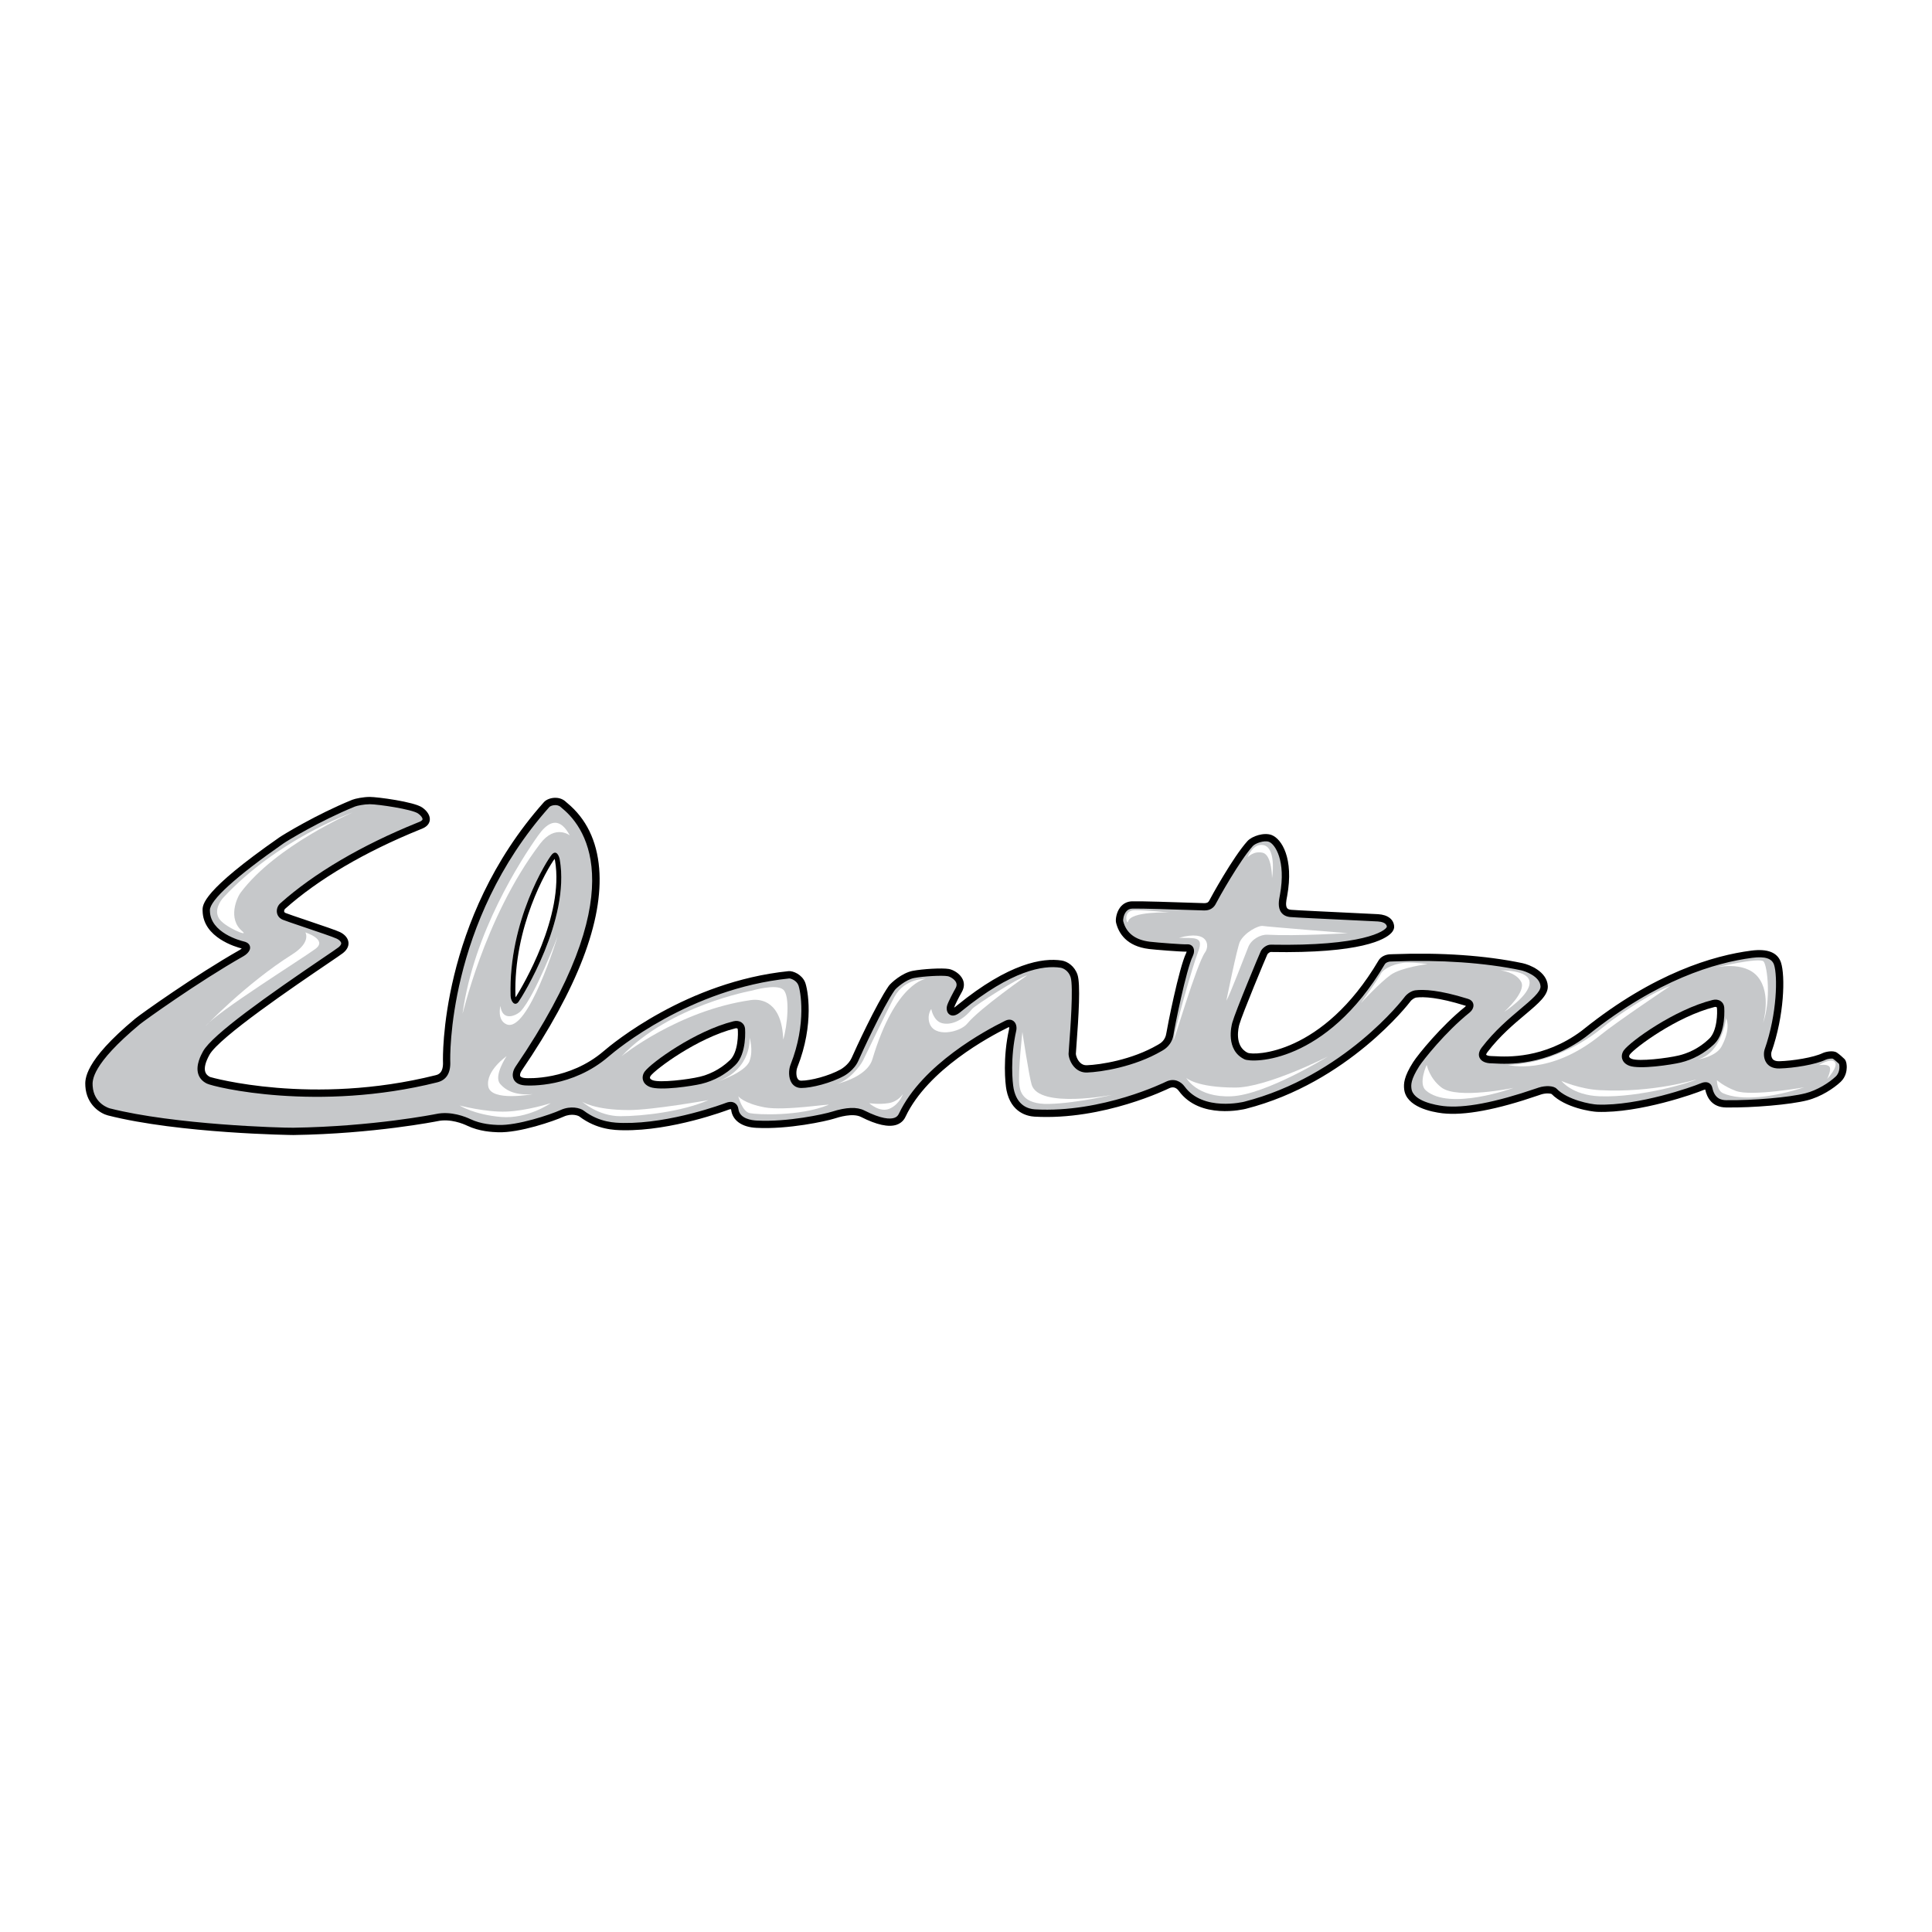 <?xml version="1.0" encoding="utf-8"?>
<!-- Generator: Adobe Illustrator 13.0.0, SVG Export Plug-In . SVG Version: 6.00 Build 14948)  -->
<!DOCTYPE svg PUBLIC "-//W3C//DTD SVG 1.0//EN" "http://www.w3.org/TR/2001/REC-SVG-20010904/DTD/svg10.dtd">
<svg version="1.0" id="Layer_1" xmlns="http://www.w3.org/2000/svg" xmlns:xlink="http://www.w3.org/1999/xlink" x="0px" y="0px"
	 width="192.756px" height="192.756px" viewBox="0 0 192.756 192.756" enable-background="new 0 0 192.756 192.756"
	 xml:space="preserve">
<g>
	<polygon fill-rule="evenodd" clip-rule="evenodd" fill="#FFFFFF" points="0,0 192.756,0 192.756,192.756 0,192.756 0,0 	"/>
	
		<path fill="none" stroke="#000000" stroke-width="2.416" stroke-linecap="round" stroke-linejoin="round" stroke-miterlimit="2.613" d="
		M50.94,99.348c-0.22-7.48,3.667-13.567,4.107-14.081c0.44-0.513,0.733,0.081,0.807,0.514c1.027,6.014-3.741,13.642-4.107,14.155
		S50.958,99.951,50.94,99.348"/>
	<path fill-rule="evenodd" clip-rule="evenodd" d="M184.021,105.654c-0.158-0.158-0.507-0.469-0.752-0.633
		c-0.396-0.262-1.168-0.074-1.424,0.049c-0.909,0.438-2.971,0.771-4.326,0.809c-0.322,0.008-0.548-0.068-0.67-0.229
		c-0.174-0.227-0.138-0.598-0.112-0.684c1.289-3.652,1.384-7.594,0.956-8.92c-0.326-1.009-1.321-1.414-2.961-1.203
		c-3.761,0.484-9.707,2.229-16.679,7.799c-0.13,0.104-0.232,0.186-0.287,0.227c-3.741,2.773-7.427,2.574-8.638,2.508
		c-0.138-0.008-0.236-0.012-0.312-0.012c-0.362,0-0.524-0.1-0.54-0.135c-0.004-0.016,0.006-0.104,0.133-0.27
		c1.22-1.598,2.629-2.785,3.762-3.738c1.336-1.125,2.301-1.938,2.253-2.848c-0.077-1.456-1.851-2.14-2.526-2.28
		c-3.667-0.769-8.123-1.079-12.883-0.896c-0.121,0.005-0.217,0.008-0.247,0.008c-0.526,0-1.01,0.243-1.23,0.62
		c-5.572,9.433-12.454,9.497-13.06,9.206c-1.385-0.664-0.895-2.584-0.834-2.801c0.29-1.051,2.681-6.769,2.8-7.013
		c0.053-0.105,0.253-0.234,0.328-0.238c9.056,0.17,11.427-1.261,12.025-1.884c0.263-0.273,0.308-0.513,0.298-0.665
		c-0.041-0.706-0.635-1.163-1.587-1.223l-2.523-0.123c-2.315-0.111-5.814-0.278-6.19-0.316c-0.275-0.027-0.354-0.133-0.38-0.168
		c-0.181-0.243-0.079-0.769-0.019-1.083l0.023-0.118c0.686-3.774-0.551-5.71-1.549-6.09c-0.749-0.285-1.955,0.097-2.418,0.61
		c-1.431,1.585-3.634,5.587-3.795,5.912c-0.116,0.231-0.271,0.275-0.518,0.275c-0.06,0-0.512-0.015-1.085-0.034
		c-1.836-0.062-5.254-0.176-6.115-0.149c-0.484,0.016-0.896,0.228-1.187,0.612c-0.378,0.5-0.478,1.22-0.401,1.527
		c0.256,1.041,1.032,2.341,3.282,2.617l0.033,0.004c0.473,0.059,3.063,0.275,3.724,0.262c-0.008,0.038-0.021,0.083-0.045,0.132
		c-0.729,1.496-1.908,7.505-1.978,7.994c-0.105,0.746-0.595,1.021-0.804,1.141c-0.017,0.01-0.032,0.018-0.047,0.027
		c-2.583,1.508-5.767,1.994-7.089,2.039c-0.257,0.01-0.475-0.074-0.663-0.258c-0.305-0.293-0.427-0.744-0.427-0.881
		c0-0.059,0.025-0.395,0.052-0.75c0.229-3.012,0.421-6.217,0.112-7.141c-0.283-0.851-0.993-1.325-1.572-1.417
		c-1.895-0.292-5.24,0.246-10.422,4.458c-0.087,0.072-0.156,0.127-0.199,0.16c-0.048,0.039-0.086,0.064-0.12,0.084l0,0
		c0.054-0.217,0.498-1.082,0.77-1.559c0.311-0.543,0.218-0.994,0.086-1.275c-0.275-0.588-0.965-0.953-1.366-1.024
		c-0.701-0.124-2.663,0.001-3.616,0.184c-1.083,0.209-2.19,1.215-2.394,1.506c-1.259,1.814-3.343,6.357-3.702,7.178
		c-0.311,0.713-1.08,1.141-1.087,1.146c-1.191,0.666-3.028,1.129-3.933,1.129c-0.164,0-0.272-0.053-0.353-0.172
		c-0.188-0.275-0.173-0.834-0.042-1.164c1.721-4.34,1.031-7.852,0.768-8.488c-0.312-0.756-1.176-1.152-1.657-1.103
		c-10.136,1.042-17.605,7.263-18.423,7.968c-3.438,2.957-7.633,2.715-7.809,2.703c-0.282-0.02-0.473-0.092-0.525-0.199
		c-0.058-0.117,0.001-0.346,0.143-0.555c5.56-8.162,8.161-14.949,7.729-20.172c-0.229-2.773-1.302-4.968-3.188-6.524
		c-0.046-0.038-0.098-0.081-0.112-0.095c-0.286-0.286-0.688-0.436-1.133-0.422c-0.435,0.013-0.861,0.185-1.084,0.438
		c-10.446,11.733-10.073,25.718-10.066,25.854c0.06,1.191-0.486,1.326-0.75,1.389c-12.293,3.074-22.413,0.207-22.492,0.172
		c-0.25-0.125-0.409-0.295-0.478-0.518c-0.122-0.393,0.019-0.963,0.42-1.691c0.956-1.742,8.521-6.875,11.751-9.068
		c0.886-0.602,1.421-0.964,1.579-1.091c0.498-0.397,0.568-0.798,0.54-1.063c-0.042-0.403-0.343-0.773-0.824-1.013
		c-0.341-0.171-1.636-0.612-3.426-1.216c-0.938-0.316-1.823-0.615-2.021-0.7c-0.116-0.049-0.138-0.111-0.145-0.154
		c-0.016-0.098,0.037-0.212,0.097-0.266c3.309-2.951,7.963-5.686,13.458-7.91l0.229-0.093c0.567-0.236,0.718-0.59,0.746-0.846
		c0.046-0.426-0.235-0.896-0.751-1.256c-0.83-0.581-4.502-1.056-5.232-1.056c-0.649,0-1.457,0.165-1.75,0.284
		c-3.578,1.453-6.936,3.517-7.26,3.742c-7.735,5.389-7.692,6.74-7.674,7.317c0,0.011,0,0.02,0.001,0.027
		c0.042,2.674,3.351,3.612,3.905,3.75c-0.061,0.054-0.135,0.109-0.199,0.146c-4.37,2.477-9.867,6.389-10.432,6.857
		c-5.128,4.268-5.015,6.066-4.972,6.744c0.117,1.881,1.526,2.725,2.255,2.91c7.123,1.811,18.401,1.957,18.504,1.955
		c8.041-0.119,14.315-1.371,14.373-1.383c1.286-0.279,2.585,0.271,2.952,0.447c1.243,0.592,2.532,0.639,3.082,0.66
		c2.166,0.076,5.603-1.129,6.544-1.555c0.829-0.373,1.481-0.092,1.575-0.021c1.766,1.334,3.528,1.361,4.375,1.375
		c4.87,0.076,10.303-1.973,10.532-2.059c0.137-0.053,0.208-0.043,0.223-0.035c0.001,0.002,0.013,0.018,0.019,0.068
		c0.133,1.055,1.078,1.723,2.527,1.787c3.165,0.168,6.948-0.666,7.736-0.916c0.46-0.146,1.862-0.592,2.695-0.17
		c1.557,0.789,2.75,1.049,3.548,0.777c0.606-0.207,0.821-0.656,0.901-0.826c2.225-4.676,8.354-7.965,10.179-8.861l0.073-0.035
		c0.029-0.016,0.051-0.023,0.066-0.027c0.014,0.043,0.021,0.123,0.002,0.209c-0.637,2.848-0.394,5.416-0.258,6.092
		c0.452,2.26,2.104,2.598,2.793,2.639c6.891,0.396,13.357-2.793,13.422-2.826c0.477-0.236,0.792,0.008,0.974,0.256
		c2.117,2.908,6.505,1.836,6.69,1.789c10.218-2.611,16.326-10.59,16.382-10.668c0.194-0.279,0.502-0.42,0.623-0.434
		c0.749-0.092,2.199-0.027,4.867,0.805l0.081,0.025c0.002,0,0.002,0,0.003,0c-0.02,0.031-0.048,0.068-0.087,0.1
		c-2.344,1.875-4.683,4.742-5.177,5.516c-0.934,1.465-0.953,2.156-0.898,2.691c0.189,1.783,2.73,2.279,3.814,2.41
		c2.191,0.252,5.4-0.348,9.564-1.781c0.135-0.047,0.242-0.084,0.294-0.1c0.501-0.156,0.948-0.094,1.04-0.041
		c1.359,1.381,3.98,1.762,4.56,1.781c4.226,0.146,9.836-1.852,10.536-2.158c0.121-0.053,0.191-0.068,0.231-0.072l0,0
		c0.173,0.809,0.675,1.775,2.083,1.791h0.026c2.713,0.037,6.4-0.287,8.055-0.709c1.402-0.354,2.682-1.217,3.351-1.848
		c0.516-0.488,0.601-1.111,0.605-1.439C184.254,106.355,184.243,105.877,184.021,105.654L184.021,105.654z"/>
	<path fill-rule="evenodd" clip-rule="evenodd" fill="#C6C8CA" d="M183.146,107.408c-0.652,0.615-1.843,1.371-3.029,1.672
		c-1.604,0.408-5.204,0.721-7.863,0.686c0.001,0-0.03,0-0.03,0c-0.481-0.006-1.147-0.137-1.379-1.217
		c-0.053-0.242-0.172-0.41-0.355-0.504c-0.228-0.117-0.516-0.096-0.88,0.064c-0.681,0.297-6.128,2.238-10.22,2.096
		c-0.676-0.023-2.991-0.457-4.078-1.576c-0.314-0.328-1.144-0.324-1.764-0.131c-0.062,0.02-0.162,0.055-0.313,0.105
		c-4.061,1.396-7.162,1.986-9.218,1.75c-0.732-0.088-3.062-0.469-3.199-1.766c-0.035-0.338-0.088-0.85,0.788-2.223
		c0.352-0.551,2.586-3.395,5.018-5.34c0.214-0.172,0.439-0.492,0.374-0.836c-0.028-0.145-0.134-0.406-0.531-0.529l-0.078-0.025
		c-2.791-0.869-4.353-0.932-5.17-0.832c-0.322,0.037-0.816,0.285-1.135,0.74c-0.054,0.076-5.993,7.832-15.964,10.381
		c-0.04,0.01-4.091,1-5.923-1.512c-0.367-0.504-1.056-0.895-1.887-0.479c-0.063,0.031-6.355,3.135-13.055,2.748
		c-0.646-0.037-1.781-0.354-2.121-2.055c-0.127-0.635-0.354-3.062,0.255-5.789c0.066-0.295,0.035-0.725-0.27-0.963
		c-0.13-0.102-0.411-0.24-0.835-0.029l-0.069,0.035c-1.879,0.922-8.189,4.312-10.511,9.191c-0.065,0.137-0.167,0.352-0.483,0.459
		c-0.416,0.141-1.271,0.129-2.984-0.736c-0.74-0.375-1.801-0.336-3.246,0.125c-0.76,0.24-4.412,1.045-7.479,0.881
		c-0.514-0.023-1.717-0.18-1.84-1.148c-0.032-0.266-0.162-0.48-0.364-0.604c-0.162-0.098-0.443-0.18-0.86-0.021
		c-0.224,0.086-5.53,2.084-10.261,2.012c-0.829-0.014-2.372-0.037-3.948-1.229c-0.354-0.268-1.295-0.518-2.313-0.061
		c-1.035,0.467-4.293,1.559-6.218,1.49c-0.504-0.02-1.688-0.062-2.79-0.588c-0.425-0.203-1.913-0.832-3.424-0.504
		c-0.057,0.012-6.258,1.25-14.23,1.367c-1.205,0.016-11.872-0.295-18.313-1.932c-0.016-0.004-1.594-0.428-1.707-2.238
		c-0.034-0.533-0.134-2.119,4.71-6.15c0.395-0.328,5.811-4.227,10.324-6.784c0.124-0.07,0.739-0.444,0.67-0.935
		c-0.026-0.187-0.155-0.433-0.619-0.543c-0.343-0.082-3.353-0.861-3.387-3.062c0-0.013,0-0.026-0.001-0.04
		c-0.031-0.989,2.583-3.367,7.363-6.696c0.315-0.22,3.599-2.236,7.116-3.666c0.2-0.081,0.914-0.229,1.476-0.229
		c0.829,0,4.212,0.502,4.815,0.924c0.309,0.216,0.458,0.456,0.444,0.582c-0.013,0.118-0.215,0.215-0.302,0.251l-0.222,0.09
		c-5.572,2.255-10.299,5.036-13.669,8.042c-0.256,0.228-0.386,0.591-0.332,0.927c0.052,0.318,0.257,0.569,0.577,0.707
		c0.214,0.092,0.928,0.333,2.075,0.721c1.271,0.429,3.011,1.016,3.333,1.177c0.244,0.122,0.411,0.294,0.426,0.438
		c0.017,0.162-0.162,0.331-0.271,0.418c-0.135,0.108-0.751,0.527-1.533,1.057c-5.41,3.671-11.064,7.649-11.98,9.321
		c-0.187,0.338-0.754,1.369-0.478,2.258c0.13,0.416,0.417,0.738,0.854,0.955c0.73,0.365,11.079,2.859,22.987-0.119
		c0.923-0.225,1.362-0.941,1.302-2.131c-0.006-0.135-0.372-13.818,9.883-25.335c0.067-0.076,0.285-0.186,0.562-0.194
		c0.171-0.005,0.414,0.027,0.596,0.209c0.038,0.038,0.088,0.08,0.164,0.142c2.472,2.039,6.965,8.628-4.681,25.726
		c-0.299,0.441-0.371,0.922-0.194,1.283c0.122,0.25,0.418,0.557,1.131,0.605c0.474,0.031,4.734,0.219,8.33-2.875
		c0.804-0.693,8.111-6.777,18.025-7.797c0.122-0.012,0.709,0.17,0.909,0.656c0.2,0.482,0.868,3.805-0.772,7.941
		c-0.203,0.51-0.23,1.33,0.117,1.842c0.218,0.32,0.548,0.49,0.956,0.49c1.015,0,2.979-0.49,4.285-1.221
		c0.037-0.02,0.991-0.545,1.403-1.492c0.334-0.764,2.423-5.311,3.633-7.053c0.127-0.184,1.093-1.045,1.933-1.207
		c0.941-0.18,2.79-0.281,3.352-0.182c0.207,0.037,0.676,0.281,0.833,0.615c0.088,0.189,0.069,0.381-0.059,0.605
		c-0.144,0.252-0.748,1.357-0.844,1.742c-0.075,0.301-0.023,0.686,0.262,0.871c0.271,0.178,0.612,0.109,1.011-0.201
		c0.049-0.039,0.118-0.094,0.211-0.17c4.975-4.045,8.104-4.573,9.851-4.305c0.249,0.04,0.78,0.285,0.993,0.928
		c0.304,0.91-0.035,5.385-0.147,6.855c-0.037,0.5-0.054,0.723-0.054,0.805c0,0.301,0.176,0.947,0.649,1.404
		c0.329,0.318,0.741,0.479,1.194,0.463c1.386-0.047,4.723-0.557,7.432-2.139c0.01-0.008,0.022-0.014,0.037-0.021
		c0.25-0.141,1.011-0.57,1.167-1.674c0.093-0.654,1.252-6.424,1.91-7.775c0.131-0.266,0.202-0.652,0.009-0.931
		c-0.128-0.185-0.344-0.276-0.593-0.251c-0.304,0.031-3.007-0.174-3.659-0.255l-0.035-0.004c-1.475-0.18-2.37-0.876-2.663-2.068
		c-0.021-0.109,0.027-0.604,0.293-0.934c0.156-0.195,0.356-0.293,0.612-0.302c0.836-0.027,4.369,0.092,6.066,0.149
		c0.701,0.023,1.041,0.035,1.109,0.035c0.205,0,0.83,0,1.169-0.678c0.267-0.533,2.393-4.317,3.685-5.75
		c0.255-0.282,1.15-0.595,1.617-0.417c0.602,0.229,1.71,1.876,1.092,5.278l-0.021,0.11c-0.084,0.432-0.224,1.155,0.149,1.656
		c0.196,0.265,0.496,0.418,0.891,0.458c0.396,0.04,3.767,0.201,6.229,0.318l2.513,0.123c0.325,0.021,0.87,0.117,0.903,0.528
		c-0.127,0.435-2.416,1.96-11.582,1.788c-0.392-0.008-0.838,0.332-0.992,0.642c-0.126,0.251-2.543,6.035-2.849,7.144
		c-0.077,0.275-0.7,2.73,1.22,3.652c0.776,0.373,8.115,0.471,14.003-9.495c0.074-0.127,0.311-0.261,0.603-0.261
		c0.044,0,0.126-0.003,0.274-0.009c4.702-0.18,9.096,0.125,12.706,0.881c0.398,0.083,1.895,0.598,1.948,1.606
		c0.028,0.547-0.909,1.336-1.995,2.25c-1.16,0.977-2.604,2.193-3.871,3.854c-0.36,0.473-0.312,0.824-0.206,1.035
		c0.17,0.344,0.604,0.541,1.192,0.541c0.057,0,0.152,0.004,0.273,0.012c1.275,0.068,5.158,0.279,9.111-2.65
		c0.065-0.049,0.167-0.131,0.308-0.242c6.84-5.465,12.648-7.175,16.317-7.647c1.275-0.164,1.966,0.06,2.174,0.704
		c0.349,1.082,0.329,4.832-0.951,8.458c-0.053,0.148-0.177,0.814,0.202,1.338c0.187,0.258,0.562,0.559,1.288,0.539
		c1.425-0.037,3.597-0.385,4.622-0.879c0.175-0.084,0.598-0.139,0.711-0.092c0.184,0.123,0.462,0.367,0.608,0.51
		C183.536,106.291,183.611,106.969,183.146,107.408L183.146,107.408z"/>
	<path fill-rule="evenodd" clip-rule="evenodd" d="M171.678,99.887c-0.22-0.152-0.505-0.195-0.802-0.121
		c-3.831,0.957-8.203,4.129-8.858,5.014c-0.19,0.256-0.255,0.578-0.173,0.861c0.061,0.213,0.231,0.502,0.7,0.686
		c1.025,0.396,4.248-0.104,5.132-0.316c1.252-0.303,2.413-0.943,3.357-1.852c1.208-1.164,0.992-3.652,0.989-3.678
		C171.996,100.234,171.873,100.021,171.678,99.887L171.678,99.887z"/>
	<path fill-rule="evenodd" clip-rule="evenodd" fill="#FFFFFF" d="M170.528,103.633c-1.075,1.035-2.237,1.479-3.023,1.668
		c-1.147,0.277-3.985,0.621-4.696,0.346c-0.086-0.033-0.234-0.105-0.264-0.207c-0.021-0.074,0.015-0.17,0.058-0.227
		c0.495-0.668,4.668-3.795,8.45-4.742c0.104-0.025,0.176-0.01,0.209,0.014c0.009,0.006,0.031,0.021,0.037,0.078
		C171.346,100.979,171.354,102.838,170.528,103.633L170.528,103.633z"/>
	<path fill-rule="evenodd" clip-rule="evenodd" fill="#DCDDDE" d="M50.94,99.348c-0.22-7.48,3.667-13.567,4.107-14.081
		c0.44-0.513,0.733,0.081,0.807,0.514c1.027,6.014-3.741,13.642-4.107,14.155S50.958,99.951,50.94,99.348L50.94,99.348z"/>
	<path fill-rule="evenodd" clip-rule="evenodd" d="M74.331,102.607c-0.027-0.246-0.15-0.459-0.346-0.594
		c-0.22-0.152-0.504-0.195-0.801-0.121c-3.831,0.957-8.204,4.129-8.858,5.012c-0.19,0.258-0.255,0.58-0.173,0.863
		c0.061,0.213,0.232,0.502,0.7,0.684c1.025,0.398,4.248-0.102,5.131-0.314c1.252-0.303,2.414-0.943,3.357-1.852
		C74.551,105.121,74.334,102.633,74.331,102.607L74.331,102.607z"/>
	<path fill-rule="evenodd" clip-rule="evenodd" fill="#FFFFFF" d="M72.836,105.76c-1.075,1.035-2.237,1.479-3.023,1.668
		c-1.148,0.277-3.985,0.621-4.697,0.346c-0.085-0.033-0.234-0.105-0.264-0.207c-0.021-0.074,0.015-0.17,0.058-0.227
		c0.496-0.668,4.668-3.795,8.45-4.74c0.104-0.027,0.175-0.012,0.208,0.012c0.01,0.006,0.032,0.021,0.038,0.078
		C73.654,103.105,73.662,104.965,72.836,105.76L72.836,105.76z"/>
	<path fill-rule="evenodd" clip-rule="evenodd" fill="#DCDDDE" d="M50.94,99.348c-0.22-7.48,3.667-13.567,4.107-14.081
		c0.44-0.513,0.733,0.081,0.807,0.514c1.027,6.014-3.741,13.642-4.107,14.155S50.958,99.951,50.94,99.348L50.94,99.348z"/>
	<path fill-rule="evenodd" clip-rule="evenodd" d="M50.94,99.348c-0.22-7.48,3.667-13.567,4.107-14.081
		c0.44-0.513,0.733,0.081,0.807,0.514c1.027,6.014-3.741,13.642-4.107,14.155S50.958,99.951,50.94,99.348L50.94,99.348z"/>
	<path fill-rule="evenodd" clip-rule="evenodd" fill="#FFFFFF" d="M35.231,81.033c-0.382,0.153-7.563,2.75-12.912,8.48
		c-0.333,0.357-0.993,1.299-0.458,2.139s3.071,1.889,2.319,1.263c-1.487-1.24-0.56-3.34-0.162-3.87
		C27.559,84.329,35.231,81.033,35.231,81.033L35.231,81.033z"/>
	<path fill-rule="evenodd" clip-rule="evenodd" fill="#FFFFFF" d="M56.853,83.351c-0.408-0.713-1.426-2.445-3.158,0
		c-1.731,2.445-6.417,9.677-7.538,17.724c-0.099,0.707,2.038-9.419,7.742-16.909C55.392,82.205,56.853,83.351,56.853,83.351
		L56.853,83.351z"/>
	<path fill-rule="evenodd" clip-rule="evenodd" fill="#FFFFFF" d="M92.913,100.668c0,0,0.204,1.223,1.121,1.426
		c0.917,0.203,2.037-0.307,2.954-1.426c0.322-0.395,4.686-3.158,5.501-3.361c0,0-4.716,3.275-5.994,4.828
		c-0.713,0.867-3.361,1.459-3.785-0.143C92.499,101.197,92.913,100.668,92.913,100.668L92.913,100.668z"/>
	<path fill-rule="evenodd" clip-rule="evenodd" fill="#FFFFFF" d="M117.635,93.563c1.451,0.076,2.521-0.229,1.91,1.375
		c-0.612,1.604-2.293,7.564-2.445,8.785c-0.06,0.48,2.292-7.562,3.132-8.708C120.658,94.433,120.69,92.722,117.635,93.563
		L117.635,93.563z"/>
	<path fill-rule="evenodd" clip-rule="evenodd" fill="#FFFFFF" d="M102.004,102.959c0,0-0.458,4.127-0.306,5.271
		c0.071,0.537,0.229,1.986,2.979,1.91c2.751-0.076,6.342-0.916,6.342-0.916s-7.344,1.43-8.09-1.002
		C102.659,107.34,102.004,102.959,102.004,102.959L102.004,102.959z"/>
	<path fill-rule="evenodd" clip-rule="evenodd" fill="#FFFFFF" d="M118.354,107.543c0,0,1.069,1.986,4.507,1.834
		c3.438-0.152,9.627-3.973,9.627-3.973s-6.1,3.102-9.235,3.102C119.355,108.506,118.354,107.543,118.354,107.543L118.354,107.543z"
		/>
	<path fill-rule="evenodd" clip-rule="evenodd" fill="#FFFFFF" d="M142.343,106.244c0,0-0.87,1.857-0.089,2.543
		c2.375,2.082,8.743-0.248,8.743-0.248s-5.588,1.166-7.175-0.035C142.612,107.588,142.343,106.244,142.343,106.244L142.343,106.244z
		"/>
	<path fill-rule="evenodd" clip-rule="evenodd" fill="#FFFFFF" d="M155.789,107.85c0,0,1.07,1.426,3.819,1.527
		c4.126,0.152,9.321-1.451,9.627-1.68c0,0-4.255,1.352-9.627,1.068C157.626,108.662,155.789,107.85,155.789,107.85L155.789,107.85z"
		/>
	<path fill-rule="evenodd" clip-rule="evenodd" fill="#FFFFFF" d="M171.298,107.773c0,0-0.013,1.02,0.611,1.299
		c1.784,0.793,5.054,0.414,8.077-0.588c0,0-5.26,0.936-6.8,0.357C171.996,108.396,171.298,107.773,171.298,107.773L171.298,107.773z
		"/>
	<path fill-rule="evenodd" clip-rule="evenodd" fill="#FFFFFF" d="M86.725,110.064c0,0,1.069,0.994,2.062,0.535
		s1.299-1.451,1.299-1.451s-0.458,0.764-1.452,0.916S86.725,110.064,86.725,110.064L86.725,110.064z"/>
	<path fill-rule="evenodd" clip-rule="evenodd" fill="#FFFFFF" d="M73.66,109.377c0,0,0.382,1.527,1.146,1.682
		c0.764,0.152,4.926,0.348,7.835-0.816c0.448-0.18-4.361,0.615-6.354,0.238C74.176,110.08,73.66,109.377,73.66,109.377
		L73.66,109.377z"/>
	<path fill-rule="evenodd" clip-rule="evenodd" fill="#FFFFFF" d="M58.075,109.912c0,0,1.604,1.451,3.82,1.451
		c2.215,0,6.188-0.459,8.786-1.604c0,0-5.576,0.992-7.946,0.992C59.297,110.752,58.075,109.912,58.075,109.912L58.075,109.912z"/>
	<path fill-rule="evenodd" clip-rule="evenodd" fill="#FFFFFF" d="M54.942,110.064c0,0-2.292,1.605-4.966,1.375
		c-2.674-0.229-4.125-1.145-4.125-1.145s2.597,0.686,4.66,0.609C52.574,110.828,54.942,110.064,54.942,110.064L54.942,110.064z"/>
	<path fill-rule="evenodd" clip-rule="evenodd" fill="#FFFFFF" d="M29.149,95.224c-4.638,2.928-8.663,7.174-8.663,7.174
		c1.12-1.426,9.779-6.824,11.001-7.741c1.222-0.917-1.019-1.63-1.019-1.63S31.085,94.001,29.149,95.224L29.149,95.224z"/>
	<path fill-rule="evenodd" clip-rule="evenodd" fill="#FFFFFF" d="M55.63,93.436c0,0-2.241,5.908-3.667,7.436
		c-0.405,0.434-1.833,1.121-2.037-0.51c0,0-0.367,1.416,0.611,1.834C52.676,103.113,55.63,93.436,55.63,93.436L55.63,93.436z"/>
	<path fill-rule="evenodd" clip-rule="evenodd" fill="#FFFFFF" d="M78.142,103.723c0.408-1.324,0.713-4.379,0-4.99
		c-0.713-0.611-3.129,0.102-3.129,0.102s-8.178,1.463-13.002,6.547c0,0,5.606-4.562,12.908-5.605
		C75.96,99.627,78.012,99.943,78.142,103.723L78.142,103.723z"/>
	<path fill-rule="evenodd" clip-rule="evenodd" fill="#FFFFFF" d="M74.781,103.52c0,0,0.306,3.057-3.158,4.381
		c0,0,2.75-0.918,3.158-2.037C75.188,104.742,74.781,103.52,74.781,103.52L74.781,103.52z"/>
	<path fill-rule="evenodd" clip-rule="evenodd" fill="#FFFFFF" d="M92.383,97.656c0,0-2.113-0.086-3.138,1.789
		c-0.691,1.266-2.827,5.73-3.132,6.342s-1.452,2.062-2.674,2.367c0,0,3.051-0.643,3.6-2.477
		C89.344,97.975,92.383,97.656,92.383,97.656L92.383,97.656z"/>
	<path fill-rule="evenodd" clip-rule="evenodd" fill="#FFFFFF" d="M112.547,91.958c-0.081,0.381-0.611-1.146,0.688-1.146
		s3.438,0.229,3.438,0.229S112.776,90.889,112.547,91.958L112.547,91.958z"/>
	<path fill-rule="evenodd" clip-rule="evenodd" fill="#FFFFFF" d="M124.466,85.541c0,0,0.534-1.452,1.604-1.222
		c1.07,0.229,0.993,2.368,0.841,3.285c0,0,0-2.292-0.917-2.521C125.076,84.853,124.466,85.541,124.466,85.541L124.466,85.541z"/>
	<path fill-rule="evenodd" clip-rule="evenodd" fill="#FFFFFF" d="M134.474,93.104c0,0-5.119,0.306-8.022,0.153
		c-0.687-0.036-1.604,0.458-1.909,1.222c-0.306,0.765-1.884,4.9-2.189,5.359c0,0,1.077-5.333,1.353-5.884
		c0.459-0.917,1.834-1.645,2.292-1.569C126.455,92.461,134.474,93.104,134.474,93.104L134.474,93.104z"/>
	<path fill-rule="evenodd" clip-rule="evenodd" fill="#FFFFFF" d="M149.705,96.815c0,0,2.903-0.077,2.903,1.222
		c0,1.299-2.521,2.904-2.521,2.904s2.216-1.986,1.681-2.98C151.233,96.968,149.705,96.815,149.705,96.815L149.705,96.815z"/>
	<path fill-rule="evenodd" clip-rule="evenodd" fill="#FFFFFF" d="M135.772,100.086c0,0,1.671-2.293,1.977-2.903
		c0.306-0.611,1.614-1.146,2.684-1.146s1.986,0.153,1.986,0.153s-2.606,0.314-3.677,1.078
		C137.673,98.031,135.772,100.086,135.772,100.086L135.772,100.086z"/>
	<path fill-rule="evenodd" clip-rule="evenodd" fill="#FFFFFF" d="M150.441,106.244c0,0,4.746,0.117,9.473-3.742
		c2.242-1.832,5.501-3.744,6.724-4.127c0,0-5.312,3.555-6.953,4.891C154.614,107.393,150.441,106.244,150.441,106.244
		L150.441,106.244z"/>
	<path fill-rule="evenodd" clip-rule="evenodd" fill="#FFFFFF" d="M171.036,96.551c0,0,4.54-1.079,4.922-0.62
		s0.764,3.897-0.076,6.188c0,0,0.903-2.922-0.49-4.643C174.032,95.798,171.036,96.551,171.036,96.551L171.036,96.551z"/>
	<path fill-rule="evenodd" clip-rule="evenodd" fill="#FFFFFF" d="M181.459,106.273c0,0,1.222-0.764,1.604-0.305
		c0.382,0.459-0.765,1.68-0.765,1.68s0.459-0.916,0.229-1.221C182.299,106.121,181.459,106.273,181.459,106.273L181.459,106.273z"/>
	<path fill-rule="evenodd" clip-rule="evenodd" fill="#FFFFFF" d="M172.215,101.584c0,0-0.382,3.438-2.827,4.125
		c0,0,1.813-0.271,2.368-1.297C172.749,102.578,172.215,101.584,172.215,101.584L172.215,101.584z"/>
	<path fill-rule="evenodd" clip-rule="evenodd" fill="#FFFFFF" d="M50.537,105.381c0,0-1.304,1.957-0.652,2.738
		c0.652,0.783,1.695,1.174,3.26,1.045c0,0-4.172,0.781-4.433-0.783S50.537,105.381,50.537,105.381L50.537,105.381z"/>
	<path fill-rule="evenodd" clip-rule="evenodd" fill="#FFFFFF" d="M55.375,85.861c-0.011-0.064-0.027-0.12-0.044-0.169
		c-0.765,1.031-4.107,6.779-3.906,13.643c0.002,0.064,0.012,0.117,0.023,0.166C52.137,98.4,56.319,91.392,55.375,85.861
		L55.375,85.861z"/>
</g>
</svg>
